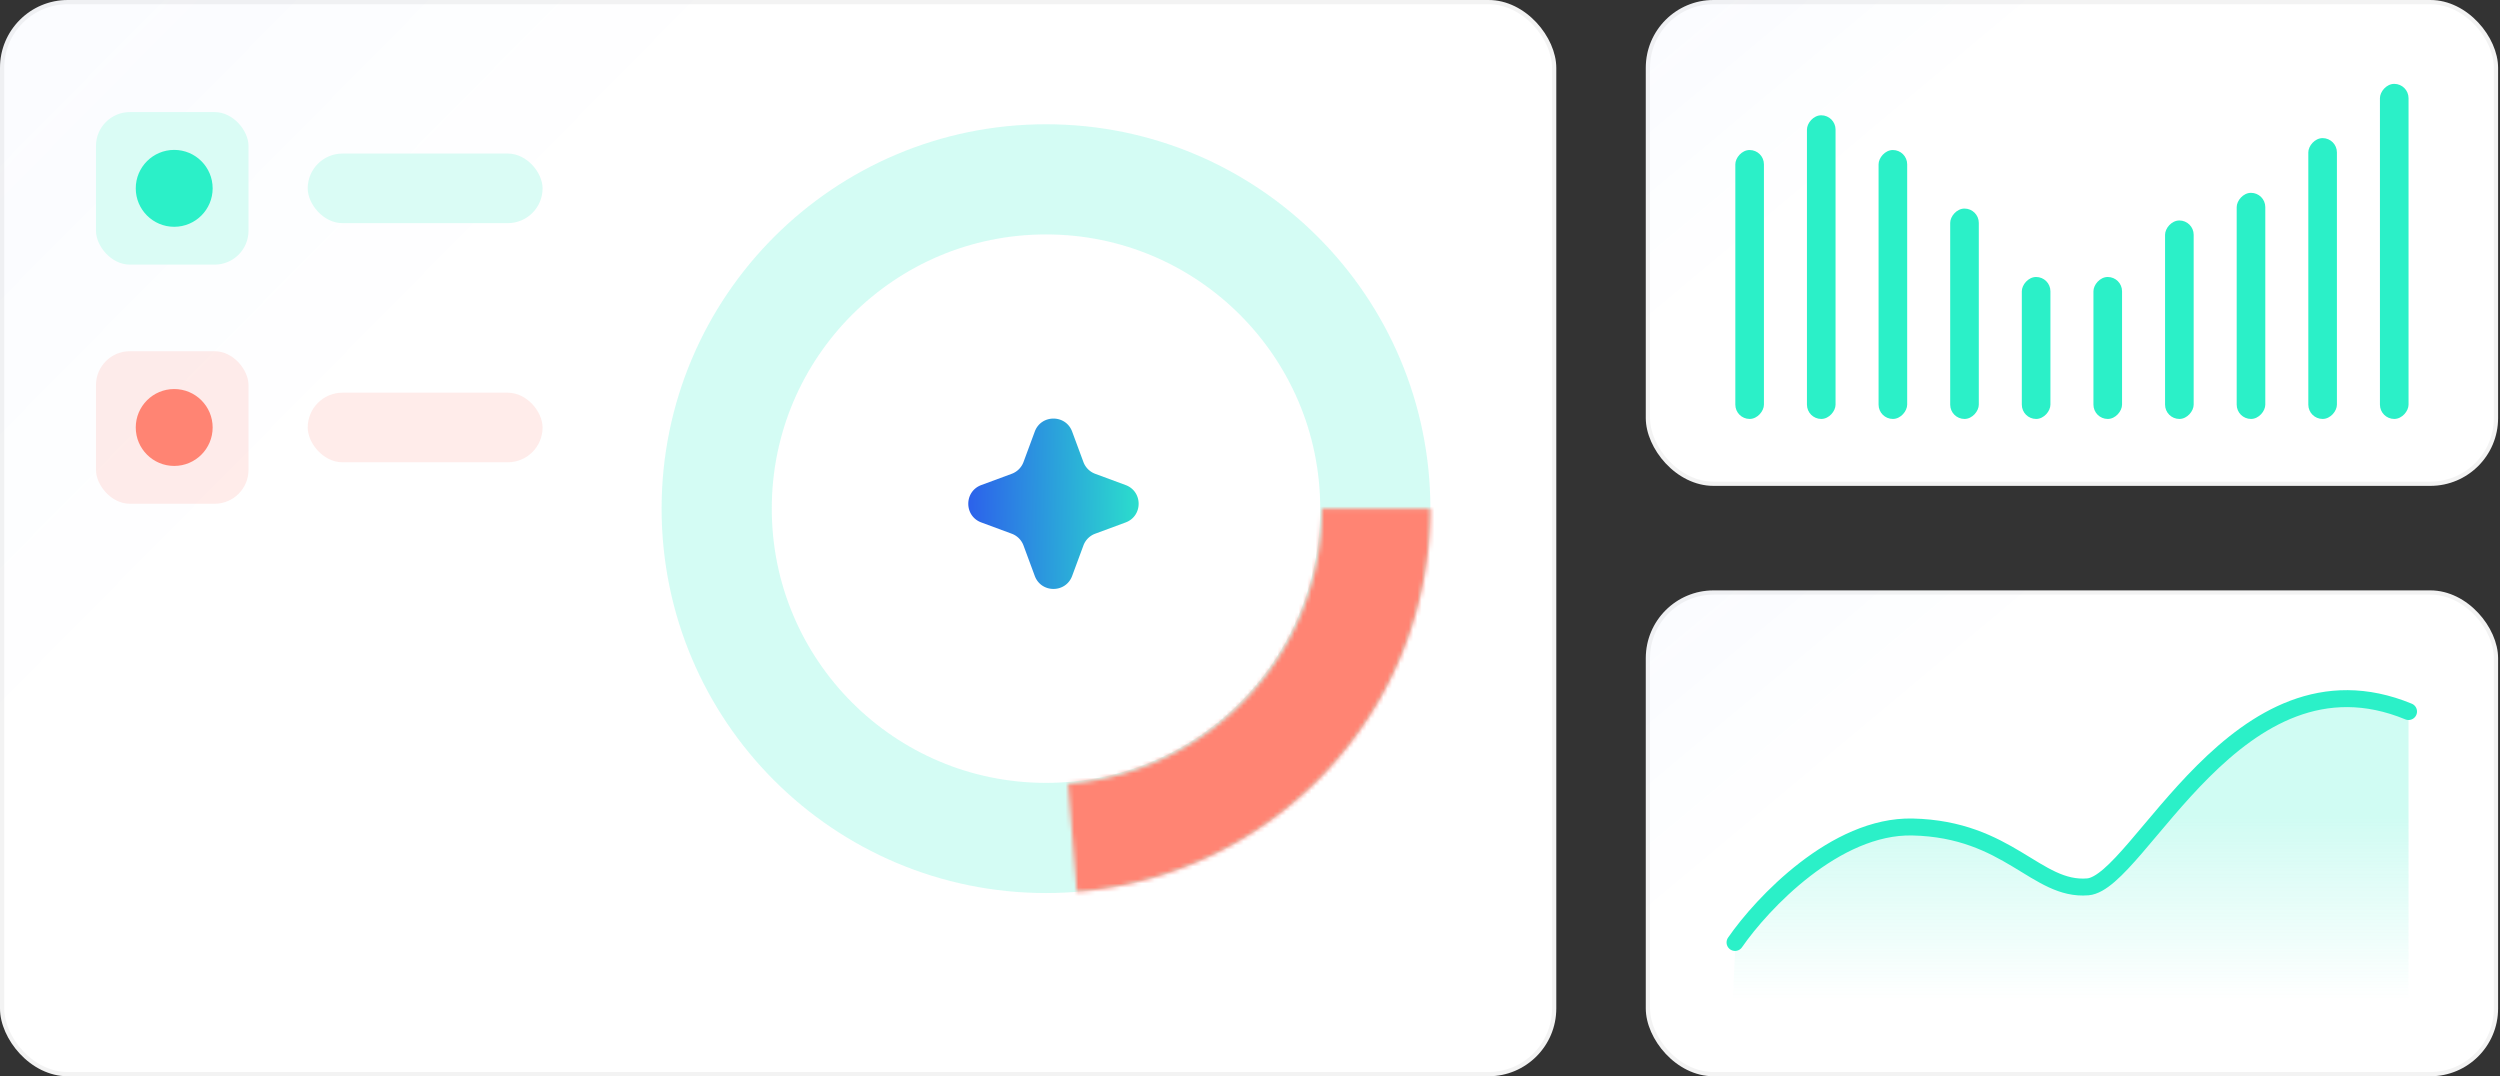 <svg xmlns="http://www.w3.org/2000/svg" width="590" height="254" fill="none"><rect width="100%" height="100%" fill="#333333" stroke="none"/><rect width="201.144" height="114.665" x="388.405" fill="#fff" rx="16"/><rect width="201.144" height="114.665" x="388.405" fill="url(#a)" fill-opacity=".15" rx="16"/><rect width="200.144" height="113.665" x="388.905" y=".5" stroke="#000" stroke-opacity=".05" rx="15.5"/><rect width="6.751" height="79.078" fill="#2BF0C8" rx="3.375" transform="matrix(-1 0 0 1 568.416 19.793)"/><rect width="6.751" height="66.276" fill="#2BF0C8" rx="3.375" transform="matrix(-1 0 0 1 551.513 32.595)"/><rect width="6.751" height="53.363" fill="#2BF0C8" rx="3.375" transform="matrix(-1 0 0 1 534.61 45.508)"/><rect width="6.751" height="46.838" fill="#2BF0C8" rx="3.375" transform="matrix(-1 0 0 1 517.706 52.033)"/><rect width="6.751" height="33.504" fill="#2BF0C8" rx="3.375" transform="matrix(-1 0 0 1 500.803 65.368)"/><rect width="6.751" height="33.504" fill="#2BF0C8" rx="3.375" transform="matrix(-1 0 0 1 483.9 65.368)"/><rect width="6.751" height="49.649" fill="#2BF0C8" rx="3.375" transform="matrix(-1 0 0 1 466.997 49.223)"/><rect width="6.751" height="63.466" fill="#2BF0C8" rx="3.375" transform="matrix(-1 0 0 1 450.094 35.405)"/><rect width="6.751" height="71.662" fill="#2BF0C8" rx="3.375" transform="matrix(-1 0 0 1 433.191 27.209)"/><rect width="6.751" height="63.466" fill="#2BF0C8" rx="3.375" transform="matrix(-1 0 0 1 416.288 35.405)"/><rect width="367.282" height="253.998" fill="#fff" rx="16"/><rect width="367.282" height="253.998" fill="url(#b)" fill-opacity=".15" rx="16"/><rect width="366.282" height="252.998" x=".5" y=".5" stroke="#000" stroke-opacity=".05" rx="15.5"/><path fill="url(#c)" d="M244.206 101.855c1.515-4.095 7.307-4.095 8.822 0l2.658 7.183a4.707 4.707 0 0 0 2.779 2.779l7.183 2.657c4.095 1.516 4.095 7.308 0 8.823l-7.183 2.658a4.701 4.701 0 0 0-2.779 2.779l-2.658 7.183c-1.515 4.095-7.307 4.095-8.822 0l-2.658-7.183a4.704 4.704 0 0 0-2.779-2.779l-7.183-2.658c-4.095-1.515-4.095-7.307 0-8.823l7.183-2.657a4.71 4.71 0 0 0 2.779-2.779l2.658-7.183Z"/><rect width="55.43" height="16.423" x="72.619" y="36.24" fill="#DAFCF5" rx="8.211"/><rect width="36" height="36" x="22.65" y="26.451" fill="#DAFCF5" rx="8"/><circle cx="41.112" cy="44.45" r="9.074" fill="#2BF0C8"/><rect width="55.43" height="16.423" x="72.619" y="92.675" fill="#FF8473" fill-opacity=".15" rx="8.211"/><rect width="36" height="36" x="22.65" y="82.886" fill="#FF8473" fill-opacity=".15" rx="8"/><circle cx="41.112" cy="100.886" r="9.074" fill="#FF8473"/><circle cx="246.855" cy="120.041" r="77.717" stroke="#2BF0C8" stroke-width="26" opacity=".2"/><mask id="d" fill="#fff"><path d="M337.573 120.041a90.718 90.718 0 0 1-83.433 90.424l-2.053-25.484a65.153 65.153 0 0 0 59.919-64.94h25.567Z"/></mask><path stroke="#FF8473" stroke-width="52" d="M337.573 120.041a90.718 90.718 0 0 1-83.433 90.424l-2.053-25.484a65.153 65.153 0 0 0 59.919-64.94h25.567Z" mask="url(#d)"/><rect width="201.144" height="114.665" x="388.405" y="139.333" fill="#fff" rx="16"/><rect width="201.144" height="114.665" x="388.405" y="139.333" fill="url(#e)" fill-opacity=".15" rx="16"/><rect width="200.144" height="113.665" x="388.905" y="139.833" stroke="#000" stroke-opacity=".05" rx="15.5"/><path fill="url(#f)" d="M451.349 196.215c-18.166-.418-35.491 18.618-41.883 28.189l-.504 11.484h159.454v-67.861c-40.368-17.227-63.58 41.76-75.69 42.804-12.11 1.044-18.67-14.094-41.377-14.616Z" opacity=".44"/><path stroke="#2BF0C8" stroke-linecap="round" stroke-width="4" d="M409.466 222.419c6.392-9.251 23.717-27.653 41.882-27.249 22.707.505 29.267 15.138 41.378 14.129 12.11-1.009 35.322-58.029 75.69-41.377"/><defs><linearGradient id="a" x1="443.217" x2="402.877" y1="36.222" y2="-12.085" gradientUnits="userSpaceOnUse"><stop stop-color="#1E56FF" stop-opacity="0"/><stop offset="1" stop-color="#1E56FF" stop-opacity=".15"/></linearGradient><linearGradient id="b" x1="100.085" x2="9.28" y1="80.236" y2="-9.401" gradientUnits="userSpaceOnUse"><stop stop-color="#1E56FF" stop-opacity="0"/><stop offset="1" stop-color="#1E56FF" stop-opacity=".15"/></linearGradient><linearGradient id="e" x1="443.217" x2="402.877" y1="175.555" y2="127.248" gradientUnits="userSpaceOnUse"><stop stop-color="#1E56FF" stop-opacity="0"/><stop offset="1" stop-color="#1E56FF" stop-opacity=".15"/></linearGradient><linearGradient id="f" x1="488.689" x2="488.689" y1="164.876" y2="235.888" gradientUnits="userSpaceOnUse"><stop stop-color="#2BF0C8" stop-opacity=".5"/><stop offset=".395" stop-color="#2BF0C8" stop-opacity=".5"/><stop offset="1" stop-color="#2BF0C8" stop-opacity="0"/></linearGradient><radialGradient id="c" cx="0" cy="0" r="1" gradientTransform="matrix(60.682 -1.046 15.338 889.989 213.782 114.009)" gradientUnits="userSpaceOnUse"><stop stop-color="#2C34F6"/><stop offset="1" stop-color="#2BF0C8"/></radialGradient></defs></svg>